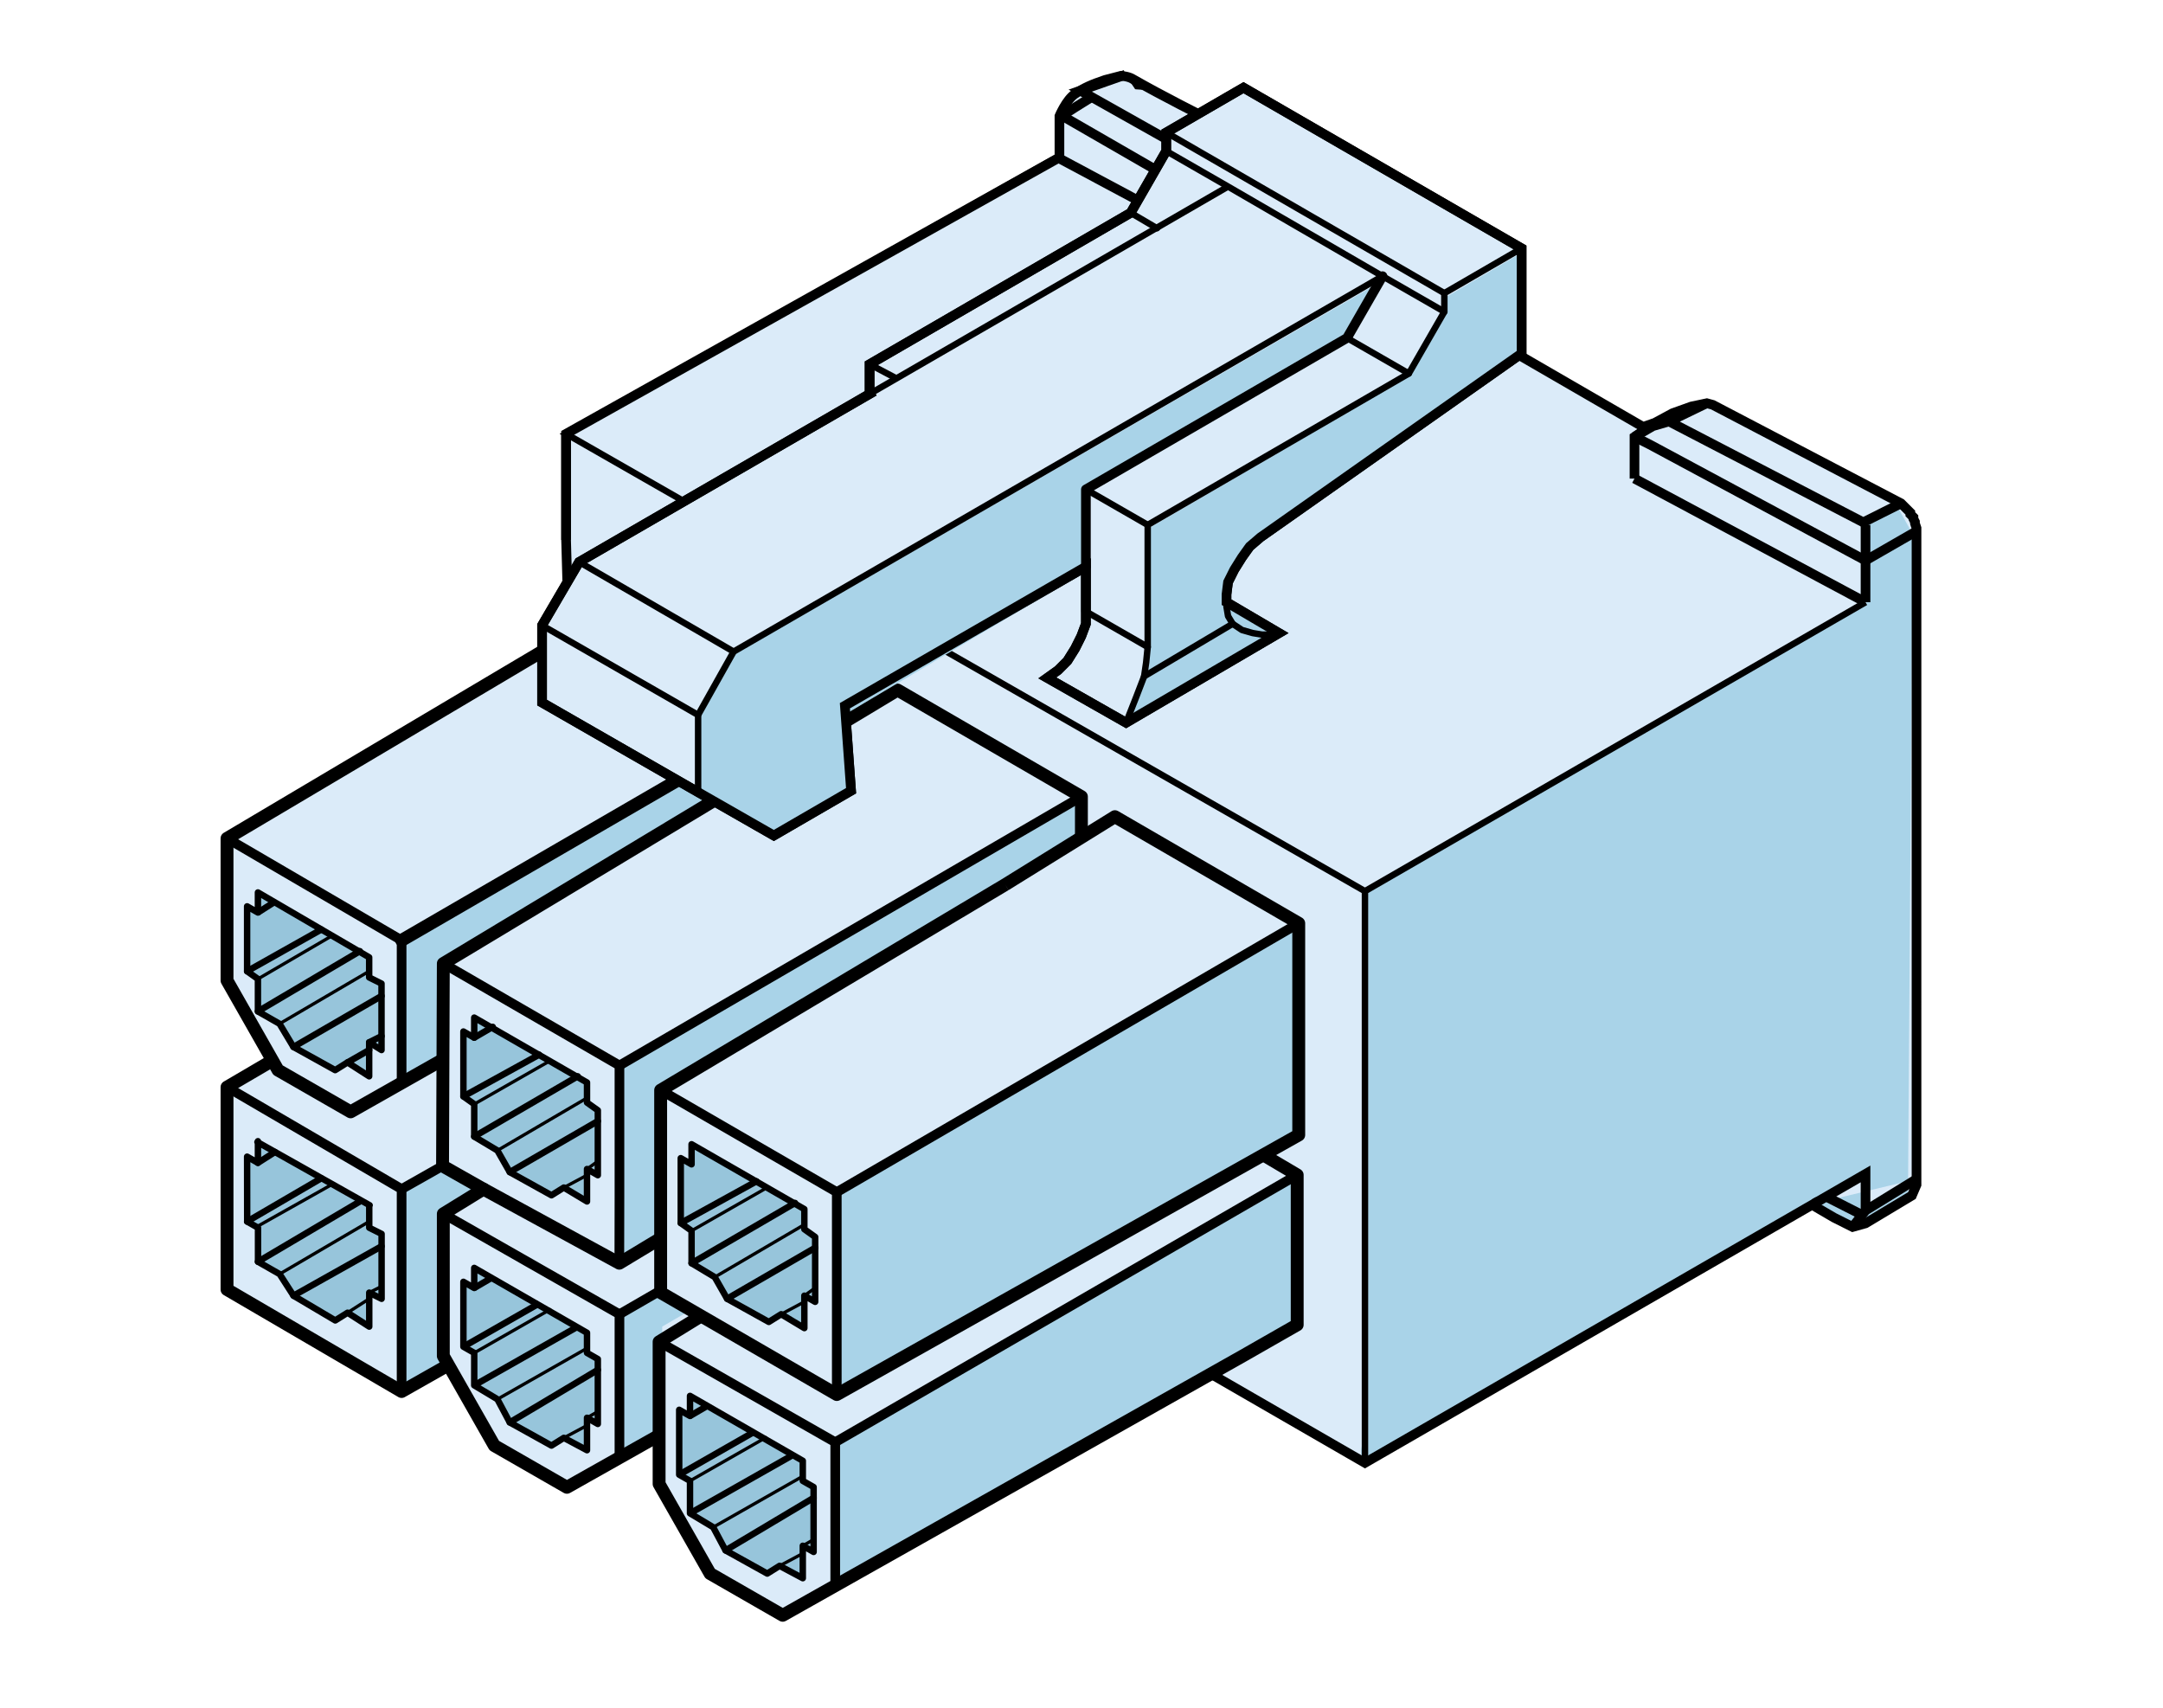 <svg xmlns="http://www.w3.org/2000/svg" width="168" height="132.667" viewBox="12.5 9.168 168 132.667">
  <path fill="#DBEBF9" d="M106.876 116.06l11.64 6.72 34.866-20.12.134.24 1.44.84 1.44.722 1-.28 3.6-2.16.36-.84V50.18l-.12-.36v-.12l-.12-.238v-.12l-.12-.12-.12-.12v-.12l-.24-.24-.24-.24-.24-.24-14.624-7.652-.462-.126-.396.084-.807.17-1.458.522-1.39.75-.9.312-32.243-18.664v-2.91s-.255-1.66-1.2-2.16c-.83-.44-3.808-1.912-6.244-3.31-.337-.194-.88-.22-.88-.22l-1.224.318c-1.05.358-1.577.58-2.334 1.084-.677.45-1.208 1.72-1.208 1.72v3.216L56.468 42.86v8.24l1.014 36.15 49.393 28.81z"/>
  <path fill="#A9D3E8" d="M118.213 123l35-19.88 2.88 1.56 4.6-2.44.36-51.6-1.2-2.16-2.58 1.254.227 2.966v3.24L118.265 78.6"/>
  <path fill="#DBEBF9" stroke="#000" stroke-width=".75" stroke-miterlimit="10" d="M157.396 55.94l-17.945-9.603"/>
  <path fill="#DBEBF9" stroke="#000" stroke-width=".5" stroke-miterlimit="10" d="M118.516 122.78V78.382l-62.048-35.52L94.6 21.375m62.796 34.565l-38.88 22.442"/>
  <path fill="none" stroke="#000" stroke-width=".75" stroke-miterlimit="10" d="M145.07 40.482l-2.932 1.42 15.082 7.832 2.936-1.474"/>
  <path fill="#DBEBF9" stroke="#000" stroke-width=".75" stroke-miterlimit="10" d="M157.396 49.94v2.76m0 0v3.24m-16.37-13.93l-1.575 1.085v3.242"/>
  <path fill="#DBEBF9" stroke="#000" stroke-width=".75" stroke-miterlimit="10" d="M139.45 43.095l1.428-.83 1.315-.385"/>
  <path fill="none" stroke="#000" stroke-width=".75" stroke-miterlimit="10" d="M139.45 43.095l1.192.6 16.754 9.005 3.96-2.278"/>
  <path fill="#DBEBF9" stroke="#000" stroke-width=".75" stroke-miterlimit="10" d="M153.382 102.66l4.014-2.318v2.847l-1 1.27 1-1.276 3.96-2.44M56.468 42.86v8.24m44.408-26.368L94.6 21.376m.393-3.22l1.09-.698 1.094-.683 1.622-.747 1.13-.354 1.3.09"/>
  <path fill="#DBEBF9" stroke="#000" stroke-width=".75" stroke-miterlimit="10" d="M99.91 14.97l-3.507 1.236 6.976 3.925m-8.39-1.97l7.37 4.25m55.006 81.236l-2.86-1.453"/>
  <path fill="none" stroke="#000" stroke-width=".75" stroke-miterlimit="10" d="M106.876 116.06l11.64 6.72 34.866-20.12.134.24 1.44.84 1.44.722 1-.28 3.6-2.16.36-.84V50.18l-.12-.36v-.12l-.12-.238v-.12l-.12-.12-.12-.12v-.12l-.24-.24-.24-.24-.24-.24-14.624-7.652-.462-.126-.396.084-.807.17-1.458.522-1.39.75-.9.312-32.243-18.664v-2.91s-.255-1.66-1.2-2.16c-.83-.44-3.808-1.912-6.244-3.31-.337-.194-.88-.22-.88-.22l-1.224.318c-1.05.358-1.577.58-2.334 1.084-.677.45-1.208 1.72-1.208 1.72v3.216L56.468 42.86v8.24l1.014 36.15 49.393 28.81z"/>
  <path fill="#DBEBF9" d="M96.493 71.05l-14.28-8.28-1.2.72-.96-1-.36-1.16-13.943-8.18-35.617 21.14v11.04l3.48 6.24-3.48 2.04v15.72l13.56 7.92 3.6-2.04 3.6 6.24 5.64 3.24 39.96-22.56V90.49l-2.64-1.56 2.64-1.44"/>
  <path fill="#A9D3E8" d="M43.693 117.24v-15.72l3.18-1.8 3.18 1.8-3.12 1.68v12.24m13.76 6.8V111.2l36-20.88v2.8l-32.76 19.08v8.24m-20.24-27.2V82.2l36-20.88v2.8L46.933 84v7.44m13.67 15.836l.01-15.356 35.88-20.87v3.158l-32.68 19.906v11.307"/>
  <path fill="none" stroke="#000" stroke-width=".708" stroke-miterlimit="10" d="M96.493 102.12l-4.2 2.4m-3.12 2.4l-.96.6" stroke-linecap="round" stroke-linejoin="round"/>
  <path fill="none" stroke="#000" stroke-width=".75" stroke-miterlimit="10" d="M96.493 90.48l-35.88 20.76" stroke-linecap="round" stroke-linejoin="round"/>
  <path fill="none" stroke="#000" stroke-width=".708" stroke-miterlimit="10" d="M56.533 124.68l4.08-2.28m0 0l35.88-20.28m-23.04-37.2l6.24-3.6" stroke-linecap="round" stroke-linejoin="round"/>
  <path fill="none" stroke="#000" stroke-miterlimit="10" d="M43.693 82.2l36-20.88" stroke-linecap="round" stroke-linejoin="round"/>
  <path fill="none" stroke="#000" stroke-width=".708" stroke-miterlimit="10" d="M43.693 93.24l3.24-1.8" stroke-linecap="round" stroke-linejoin="round"/>
  <path fill="none" stroke="#000" stroke-width=".75" stroke-miterlimit="10" d="M46.873 99.72l-3.18 1.8" stroke-linecap="round" stroke-linejoin="round"/>
  <path fill="none" stroke="#000" stroke-miterlimit="10" d="M46.933 84l-.06 15.72 3.18 1.8 10.55 5.756 35.89-21.655V71.04l-14.28-8.28z" stroke-linejoin="round"/>
  <path fill="none" stroke="#000" stroke-miterlimit="10" d="M46.933 91.44l-7.2 4.08-5.64-3.24-3.96-6.96V74.28L65.75 53.15 77.293 60l2.4 1.32v2.16" stroke-linejoin="round"/>
  <path fill="none" stroke="#000" stroke-width=".708" stroke-miterlimit="10" d="M79.693 63.48l.72.48" stroke-linecap="round" stroke-linejoin="round"/>
  <path fill="none" stroke="#000" stroke-miterlimit="10" d="M33.613 91.56l-3.48 2.04v15.72l13.56 7.92 3.6-2.04m46.56-26.28l2.64 1.56v11.64l-4.2 2.4-35.76 20.16-5.64-3.24-3.96-6.96v-11.04l3.12-1.92" stroke-linecap="round" stroke-linejoin="round"/>
  <path fill="none" stroke="#000" stroke-width=".75" stroke-miterlimit="10" d="M96.493 71.04l-35.88 20.88"/>
  <path fill="none" stroke="#000" stroke-width=".708" stroke-miterlimit="10" d="M43.693 93.24l-3.96 2.28" stroke-linecap="round" stroke-linejoin="round"/>
  <path fill="none" stroke="#000" stroke-width=".75" stroke-miterlimit="10" d="M46.933 84l13.68 7.92v10.246l-.01 5.11M30.133 74.28l13.56 7.92v11.04m3.24 10.2l13.68 7.8v11.16m-30.48-28.8l13.56 7.92v15.72" stroke-linecap="round" stroke-linejoin="round"/>
  <path fill="#97C5DB" stroke="#000" stroke-width=".5" stroke-miterlimit="10" d="M31.693 84.6l.84.6v2.52l1.68.96 1.08 1.8 3.24 1.8.96-.6 1.68 1.08v-2.64l.96.6v-5.16l-.96-.48v-1.56l-8.64-5.04v1.56l-.84-.48zm26.4 28.08l-8.76-5.04v1.56l-.84-.48v5.04l.84.48v2.52l1.8 1.08.96 1.8 3.24 1.8.96-.6 1.8.96v-2.52l.84.48v-5.04l-.84-.48zM31.693 99l.84.48V97.8l-.038.068 8.716 4.906-.032.066v1.68l.96.48v5.04l-.96-.48v2.64l-1.68-1.08-.96.6-3.24-1.92-1.08-1.68-1.68-.96v-2.64l-.84-.48zm26.4.96v2.52l-1.8-1.08-.96.6-3.24-1.8-.96-1.68-1.8-1.08v-2.52l-.84-.6v-5.04l.84.48V88.2l8.76 5.04v1.56l.84.6v5.04z" stroke-linecap="round" stroke-linejoin="round"/>
  <path fill="#DBEBF9" d="M100.51 92.5l-36.817 20.88.36 11.76 3.6 6.24 5.64 3.24 39.96-22.56v-11.64l-2.64-1.56"/>
  <path fill="#A9D3E8" d="M77.453 132.46v-11.04l36-20.88-.2 11.52"/>
  <path fill="none" stroke="#000" stroke-width=".75" stroke-miterlimit="10" d="M113.252 100.42l-35.88 20.76" stroke-linecap="round" stroke-linejoin="round"/>
  <path fill="none" stroke="#000" stroke-width=".708" stroke-miterlimit="10" d="M73.292 134.62l4.08-2.28m0 0l35.88-20.28" stroke-linecap="round" stroke-linejoin="round"/>
  <path fill="none" stroke="#000" stroke-miterlimit="10" d="M110.613 98.86l2.64 1.56v11.64l-4.2 2.4-35.76 20.16-5.64-3.24-3.96-6.96v-11.04l3.12-1.92" stroke-linecap="round" stroke-linejoin="round"/>
  <path fill="none" stroke="#000" stroke-width=".75" stroke-miterlimit="10" d="M63.693 113.38l13.68 7.8v11.16" stroke-linecap="round" stroke-linejoin="round"/>
  <path fill="#97C5DB" stroke="#000" stroke-width=".5" stroke-miterlimit="10" d="M74.853 122.62l-8.76-5.04v1.56l-.84-.48v5.04l.84.48v2.52l1.8 1.08.96 1.8 3.24 1.8.96-.6 1.8.96v-2.52l.84.48v-5.04l-.84-.48z" stroke-linecap="round" stroke-linejoin="round"/>
  <path fill="#DBEBF9" d="M113.373 80.875l-14.615-8.51-34.945 21.47v15.72l13.76 7.8 34.75-19.45 1.05-.59"/>
  <path fill="#A9D3E8" d="M77.573 117.356l-.08-15.6 35.88-20.88v16.44"/>
  <path fill="none" stroke="#000" stroke-width=".75" stroke-miterlimit="10" d="M63.813 93.835l13.68 7.92v15.72" stroke-linecap="round" stroke-linejoin="round"/>
  <path fill="none" stroke="#000" stroke-width=".75" stroke-miterlimit="10" d="M113.373 80.875l-35.88 20.88"/>
  <path fill="none" stroke="#000" stroke-miterlimit="10" d="M90.573 77.875l8.52-5.28 14.28 8.28v16.44l-35.88 20.16-13.68-7.92v-15.72l26.76-15.96" stroke-linejoin="round"/>
  <path fill="#97C5DB" stroke="#000" stroke-width=".5" stroke-miterlimit="10" d="M74.974 109.796v2.52l-1.8-1.08-.96.6-3.24-1.8-.96-1.68-1.8-1.08v-2.52l-.84-.6v-5.04l.84.48v-1.56l8.76 5.04v1.56l.84.6v5.04z" stroke-linecap="round" stroke-linejoin="round"/>
  <g fill="none" stroke="#000" stroke-miterlimit="10">
    <path stroke-width=".25" d="M58.093 119.88l-1.8.96m1.8-1.56l.84-.48m-.84-4.92l-6.96 3.96" stroke-linecap="round" stroke-linejoin="round"/>
    <path stroke-width=".5" d="M52.093 119.64l6.84-4.08" stroke-linecap="round" stroke-linejoin="round"/>
    <path stroke-width=".25" d="M39.493 111.12l1.68-1.08m0-.48l.96-.48" stroke-linecap="round" stroke-linejoin="round"/>
    <path stroke-width=".5" d="M42.133 105.96l-6.84 3.84" stroke-linecap="round" stroke-linejoin="round"/>
    <path stroke-width=".25" d="M38.293 81.84l-5.76 3.36m1.68 3.48l6.96-4.08" stroke-linecap="round" stroke-linejoin="round"/>
    <path stroke-width=".5" d="M42.133 86.52l-6.84 3.96m-2.76-2.76l7.92-4.68m-3-1.68l-5.76 3.24" stroke-linecap="round" stroke-linejoin="round"/>
    <path stroke-width=".5" d="M33.853 79.2l-1.32.84"/>
    <path stroke-width=".5" d="M49.333 89.76l1.44-.84m-11.28 2.76l1.68-.96" stroke-linecap="round" stroke-linejoin="round"/>
    <path stroke-width=".25" d="M58.093 94.44l-6.96 4.08" stroke-linecap="round" stroke-linejoin="round"/>
    <path stroke-width=".5" d="M52.093 100.2l6.84-3.96m-1.56-3.48l-8.04 4.68" stroke-linecap="round" stroke-linejoin="round"/>
    <path stroke-width=".5" d="M49.333 116.76l8.04-4.56m-8.04-3l1.44-.84" stroke-linejoin="round"/>
    <path stroke-width=".25" d="M56.293 101.4l1.8-.96m0-.48l.84-.6m-3.72 11.52l-5.88 3.36" stroke-linecap="round" stroke-linejoin="round"/>
    <path stroke-width=".5" d="M48.493 113.76l5.88-3.36" stroke-linejoin="round"/>
    <path stroke-width=".5" d="M40.453 102.48l-7.92 4.68" stroke-linecap="round" stroke-linejoin="round"/>
    <path stroke-width=".25" d="M32.413 104.46l5.76-3.24" stroke-linecap="round" stroke-linejoin="round"/>
    <path stroke-width=".5" d="M37.453 100.68l-5.76 3.36" stroke-linecap="round" stroke-linejoin="round"/>
    <path stroke-width=".25" d="M34.213 108.12l6.96-4.08" stroke-linecap="round" stroke-linejoin="round"/>
    <path stroke-width=".5" d="M33.853 98.64l-1.32.84m15.96-5.16l5.88-3.24" stroke-linecap="round" stroke-linejoin="round"/>
    <path stroke-width=".25" d="M49.333 94.92l5.88-3.36" stroke-linecap="round" stroke-linejoin="round"/>
    <path stroke-width=".5" d="M42.133 89.64l-.96.48" stroke-linecap="round" stroke-linejoin="round"/>
    <path stroke-width=".25" d="M74.853 129.82l-1.8.96m1.8-1.56l.84-.48m-.84-4.92l-6.96 3.96" stroke-linecap="round" stroke-linejoin="round"/>
    <path stroke-width=".5" d="M68.853 129.58l6.84-4.08" stroke-linecap="round" stroke-linejoin="round"/>
    <path stroke-width=".5" d="M66.093 126.7l8.04-4.56m-8.04-3l1.44-.84" stroke-linejoin="round"/>
    <path stroke-width=".25" d="M71.973 120.82l-5.88 3.36" stroke-linecap="round" stroke-linejoin="round"/>
    <path stroke-width=".5" d="M65.252 123.7l5.88-3.36" stroke-linejoin="round"/>
    <path stroke-width=".25" d="M74.974 104.276l-6.96 4.08" stroke-linecap="round" stroke-linejoin="round"/>
    <path stroke-width=".5" d="M68.974 110.036l6.84-3.96m-1.56-3.48l-8.04 4.68" stroke-linecap="round" stroke-linejoin="round"/>
    <path stroke-width=".25" d="M66.214 104.756l5.88-3.36" stroke-linecap="round" stroke-linejoin="round"/>
    <path stroke-width=".5" d="M65.373 104.156l5.88-3.24" stroke-linecap="round" stroke-linejoin="round"/>
    <path stroke-width=".25" d="M73.174 111.236l1.8-.96m0-.48l.84-.6" stroke-linecap="round" stroke-linejoin="round"/>
  </g>
  <path fill="#DBEBF9" stroke="#000" stroke-width=".75" stroke-miterlimit="10" d="M130.682 28.457v8.16l-20.28 14.28-.84.72-.6.84-.6.96-.48.96-.12.96v.6l4.08 2.4-11.88 6.96-6.12-3.48.84-.6.72-.72.6-.96.48-.96.36-.96v-4.44l-18.72 10.8.48 6.6-6 3.48-5.88-3.363-12.12-6.96v-6l2.88-4.92 22.573-13.058-.013-.02v-2.28l20.28-11.762 2.76-4.8v-1.438l6-3.48z"/>
  <path fill="#A9D3E8" d="M119.973 30.92l-50.4 29.04-2.88 5.04.182 6 5.625 3.36 6-3.61-.264-6.154L96.933 53.48l-.183-6 20.463-11.76 2.76-4.8M99.917 65.48l1.47-3.54.426-2.22-.114-9.51 20.31-11.835 2.752-4.694.046-1.44 5.645-3.31.042 8.07-21.348 14.92-1.43 2.76.12 1.56 3.995 2.4"/>
  <path fill="none" stroke="#000" stroke-width=".5" stroke-miterlimit="10" d="M82.082 38.536l-2.04-1.08m-22.56 15.36l12 6.96m27.36-12.6l4.8 2.76m-4.8 6.72l4.8 2.76" stroke-linecap="round" stroke-linejoin="round"/>
  <path fill="none" stroke="#000" stroke-width=".708" stroke-miterlimit="10" d="M96.842 56.656v-3.48" stroke-linecap="round" stroke-linejoin="round"/>
  <path fill="none" stroke="#000" stroke-width=".5" stroke-miterlimit="10" d="M101.365 61.695l6.877-4.08m-5.88-30.72l-2.04-1.2m2.76-6.238l21.6 12.48m0 1.44l-4.8-2.76m-2.76 4.8l4.8 2.76m-2.04-7.56l-12-6.96-4.8-2.76m-48.48 36.84l12.12 6.96" stroke-linecap="round" stroke-linejoin="round"/>
  <path fill="none" stroke="#000" stroke-width=".5" stroke-miterlimit="10" d="M66.722 70.695v-6l2.76-4.92 50.4-29.16" stroke-linecap="round" stroke-linejoin="round"/>
  <path fill="none" stroke="#000" stroke-width=".5" stroke-miterlimit="10" d="M107.882 23.656l-27.827 16.1" stroke-linejoin="round"/>
  <path fill="none" stroke="#000" stroke-width=".5" stroke-miterlimit="10" d="M107.762 55.936v.36l.12.72.36.6.72.48.84.24.72.12h.96l.36-.12" stroke-linecap="round" stroke-linejoin="round"/>
  <path fill="none" stroke="#000" stroke-width=".5" stroke-miterlimit="10" d="M99.962 65.297l.79-2.005.613-1.597.157-1.08.12-1.198v-9.48l20.28-11.76 2.76-4.8v-1.44l6-3.48" stroke-linecap="round" stroke-linejoin="round"/>
  <path fill="none" stroke="#000" stroke-width=".75" stroke-miterlimit="10" d="M96.842 53.177v-6l20.28-11.76 2.76-4.8" stroke-linecap="round" stroke-linejoin="round"/>
  <path fill="none" stroke="#000" stroke-width=".75" stroke-miterlimit="10" d="M130.682 28.457v8.16l-20.28 14.28-.84.72-.6.84-.6.96-.48.96-.12.96v.6l4.08 2.4-11.88 6.96-6.12-3.48.84-.6.72-.72.6-.96.48-.96.36-.96v-4.44l-18.72 10.8.48 6.6-6 3.48-5.88-3.363-12.12-6.96v-6l2.88-4.92 22.573-13.058-.013-.02v-2.28l20.28-11.762 2.76-4.8v-1.438l6-3.48z"/>
</svg>
